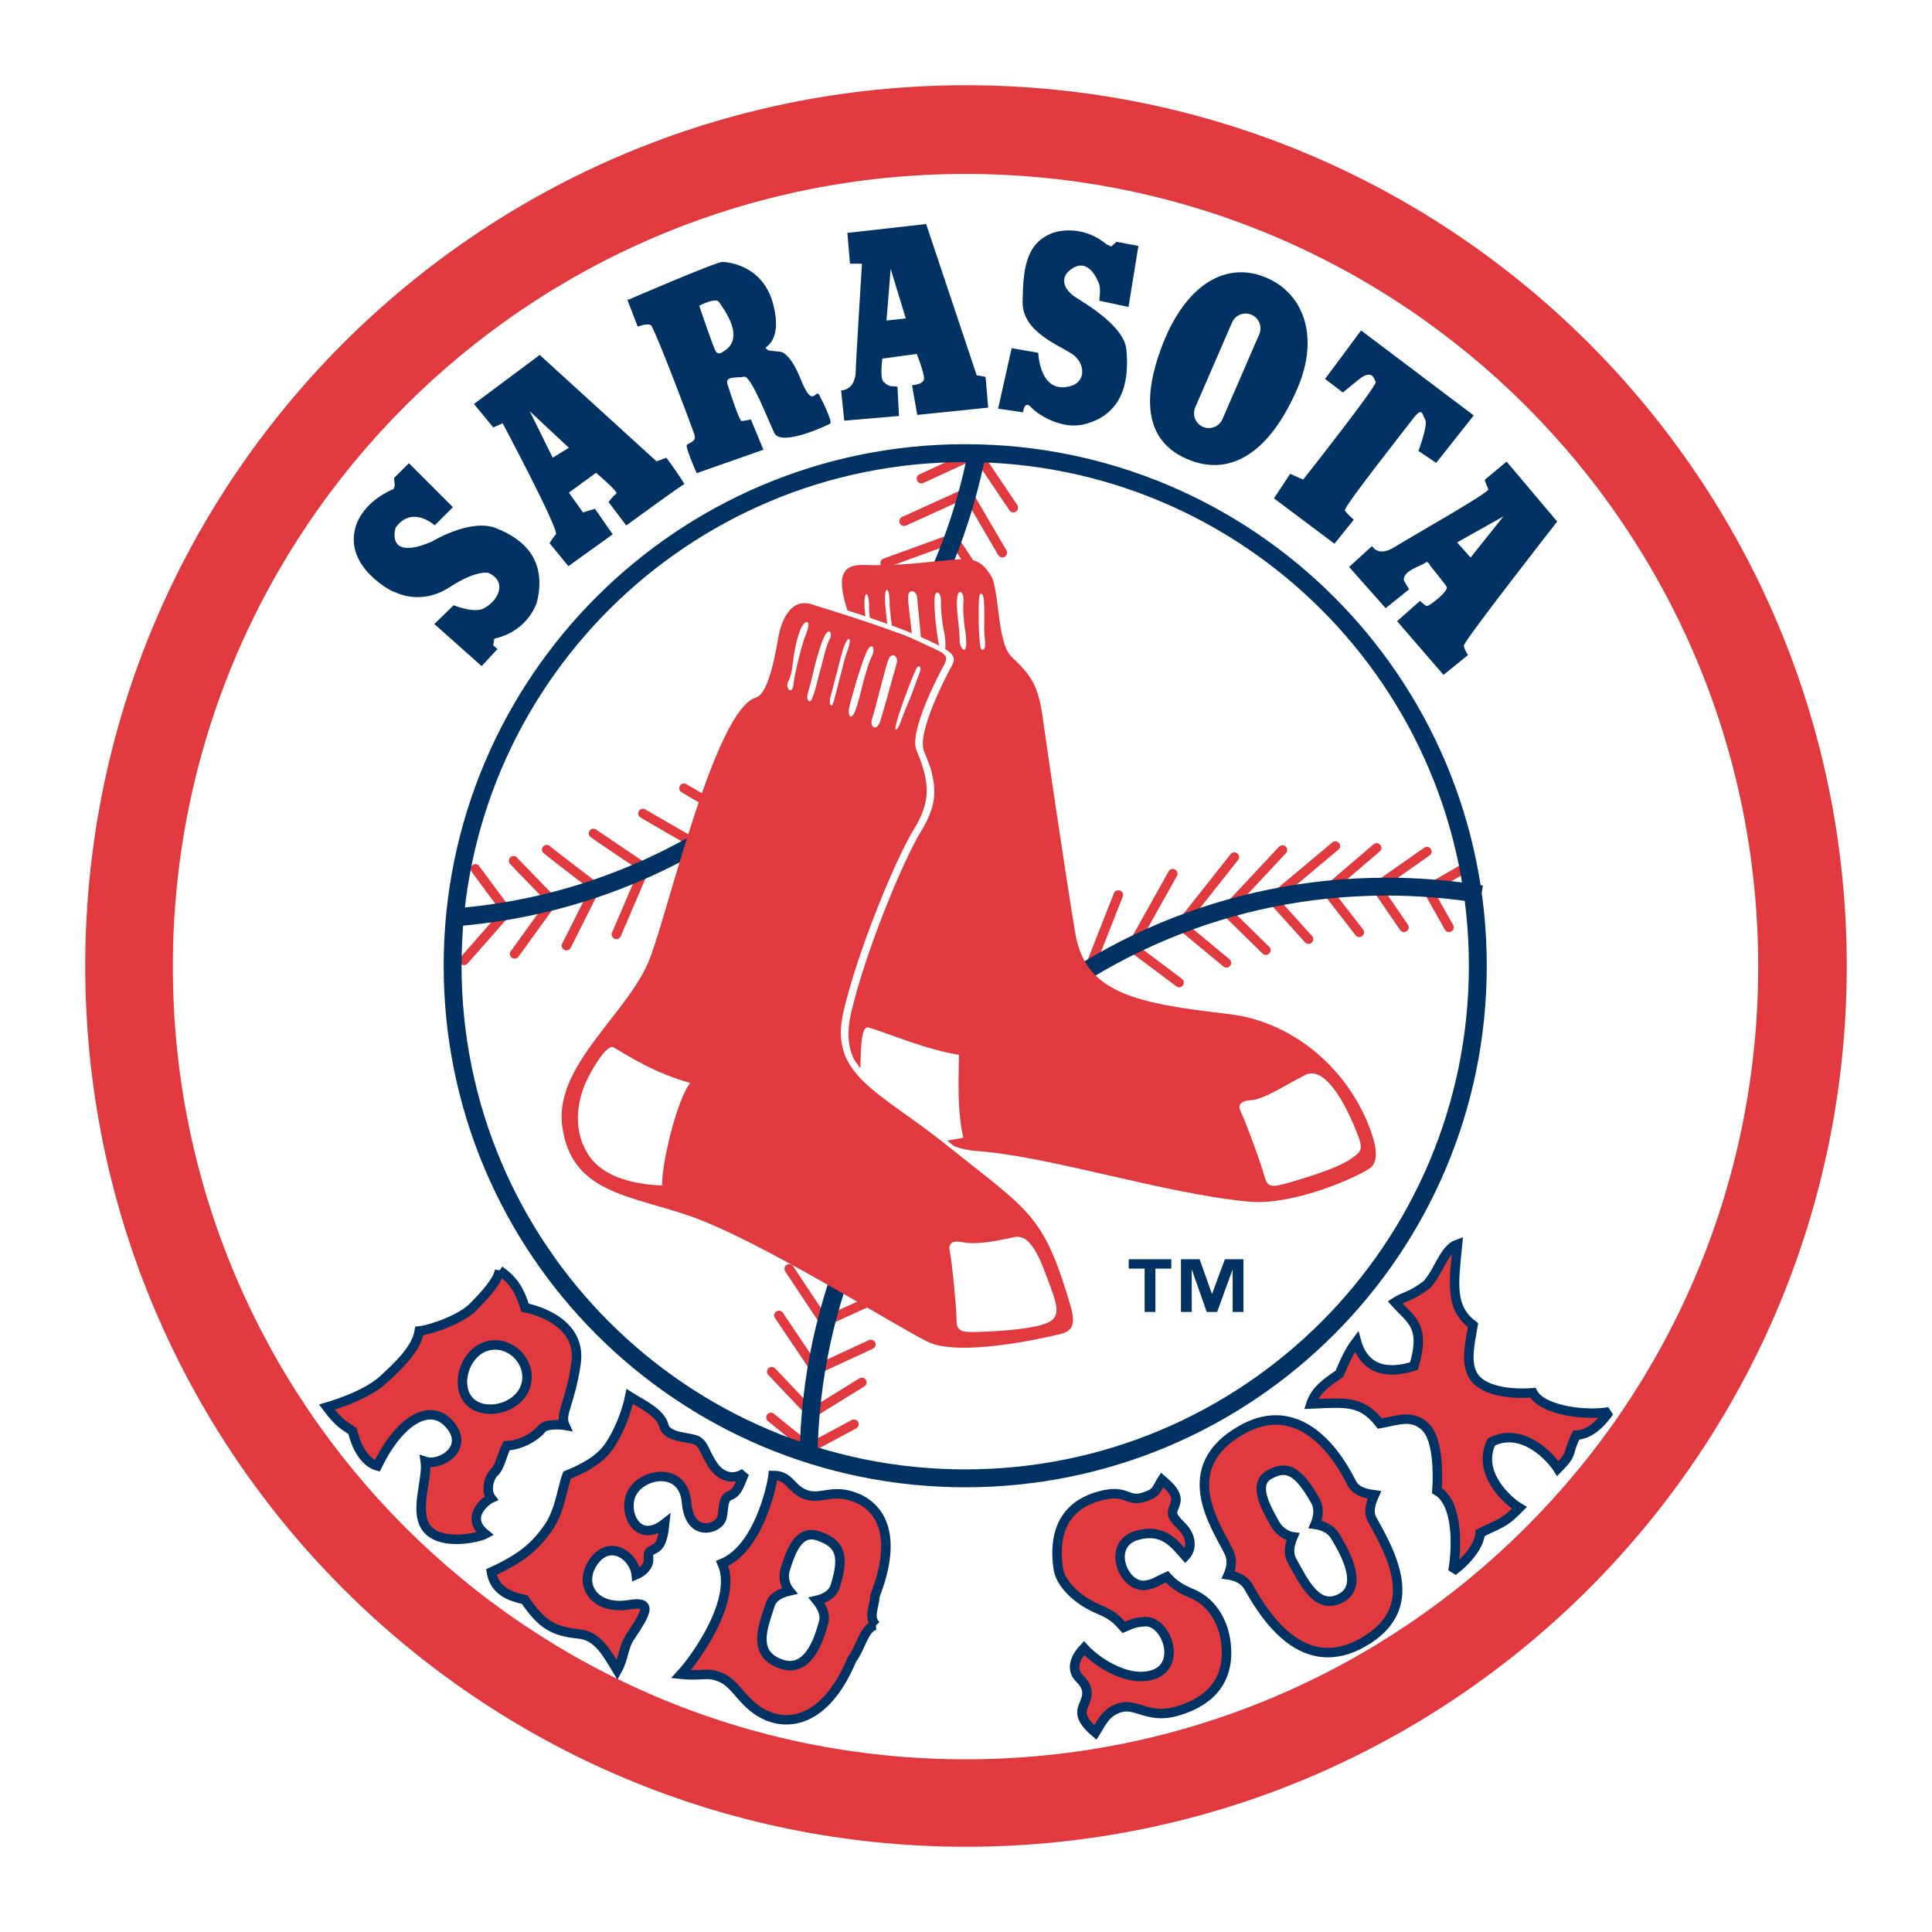 <?xml version="1.0" encoding="utf-8"?>
<!-- Generator: Adobe Illustrator 13.0.0, SVG Export Plug-In . SVG Version: 6.00 Build 14948)  -->
<!DOCTYPE svg PUBLIC "-//W3C//DTD SVG 1.0//EN" "http://www.w3.org/TR/2001/REC-SVG-20010904/DTD/svg10.dtd">
<svg version="1.0" id="Layer_1" xmlns="http://www.w3.org/2000/svg" xmlns:xlink="http://www.w3.org/1999/xlink" x="0px" y="0px"
	 width="192.756px" height="192.756px" viewBox="0 0 192.756 192.756" enable-background="new 0 0 192.756 192.756"
	 xml:space="preserve">
<g>
	<polygon fill-rule="evenodd" clip-rule="evenodd" fill="#FFFFFF" points="0,0 192.756,0 192.756,192.756 0,192.756 0,0 	"/>
	<path fill-rule="evenodd" clip-rule="evenodd" fill="#FFFFFF" d="M96.3,147.494c28.245,0,51.143-22.898,51.143-51.143
		S124.545,45.209,96.3,45.209c-28.244,0-51.143,22.897-51.143,51.142S68.056,147.494,96.3,147.494L96.3,147.494z"/>
	<path fill-rule="evenodd" clip-rule="evenodd" fill="#E13A3E" d="M96.378,184.252c48.531,0,87.874-39.344,87.874-87.875
		c0-48.53-39.343-87.873-87.874-87.873c-48.53,0-87.874,39.343-87.874,87.873C8.504,144.908,47.848,184.252,96.378,184.252
		L96.378,184.252z"/>
	<path fill-rule="evenodd" clip-rule="evenodd" fill="#FFFFFF" d="M96.331,175.525c43.677,0,79.086-35.408,79.086-79.085
		c0-43.677-35.409-79.086-79.086-79.086S17.245,52.763,17.245,96.44C17.245,140.117,52.653,175.525,96.331,175.525L96.331,175.525z"
		/>
	
		<path fill-rule="evenodd" clip-rule="evenodd" fill="#E13A3E" stroke="#003263" stroke-width="0.943" stroke-miterlimit="2.613" d="
		M63.475,157.105c-0.208-1.904-2.63-3.576-4.243-1.307c-1.612,2.27,0.031,4.9,3.58,4.299c2.415-0.41,1.583,0.93,0.082,3.18
		c-0.751,1.127-0.614,2.1-1.314,3.359c-1.03-1.707-1.917-3.43-3.864-3.623c-2.552-0.252-3.701-0.971-5.372-3.426
		c-2.239-0.42-3.091-1.416-3.316-2.746c3.176-1.451,4.448-2.691,5.646-4.377c1.197-1.688,1.422-4.062,1.899-5.285
		c1.386-0.576,3.131-1.385,4.144-2.812c1.013-1.426,1.803-3.498,2.113-5.033c1.212,0.764,3.064,1.59,3.4,2.902
		c0.336,1.312,2.782,1.098,3.397,1.535c0.648,0.461,0.631,1.033,1.411,2.27c0.78,1.238,2.001,1.715,3.238,0.936
		c-0.57,1.352-0.698,1.943-1.501,2.25c-0.803,0.309-0.494,1.795-0.844,2.426c-0.54,0.973-3.139,1.672-3.435-1.758
		c-0.295-3.43-3.992-3.031-5.282-1.215c-1.29,1.814,0.232,5.578,3.102,3.324c-0.091,0.814-0.216,2.09-0.924,2.467
		c-0.706,0.375-0.724,0.363-0.681,1.027C64.767,156.316,64.033,156.867,63.475,157.105L63.475,157.105z"/>
	<path fill-rule="evenodd" clip-rule="evenodd" fill="#E13A3E" d="M124.569,158.344c-0.514-0.916-1.549-1.152-2.021-1.217
		c0.192-0.436,0.531-1.441,0.018-2.357c-1.261-2.576-5.382-8.359,1.348-12.131s10.562,4.635,10.988,5.398
		c0.514,0.916,1.758,1.035,2.23,1.1c-0.192,0.436-0.739,1.559-0.227,2.475c2.178,3.885,4.841,9.02-0.986,12.287
		C130.092,167.164,126.357,161.535,124.569,158.344L124.569,158.344L124.569,158.344z M133.232,153.305
		c-0.513-0.916-1.549-1.152-2.021-1.215c0.193-0.438,0.531-1.443,0.019-2.359c-1.789-3.189-2.946-3.523-4.611-2.592
		c-1.665,0.934-0.289,3.332,0.566,4.859c0.513,0.916,1.341,1.27,1.813,1.332c-0.192,0.438-0.601,1.482-0.087,2.398
		c1.204,2.15,2.517,5.035,4.944,3.674S133.661,154.068,133.232,153.305L133.232,153.305z"/>
	<path fill="none" stroke="#003263" stroke-width="0.943" stroke-miterlimit="2.613" d="M124.569,158.344
		c-0.514-0.916-1.549-1.152-2.021-1.217c0.192-0.436,0.531-1.441,0.018-2.357c-1.261-2.576-5.382-8.359,1.348-12.131
		s10.562,4.635,10.988,5.398c0.514,0.916,1.758,1.035,2.23,1.1c-0.192,0.436-0.739,1.559-0.227,2.475
		c2.178,3.885,4.841,9.02-0.986,12.287C130.092,167.164,126.357,161.535,124.569,158.344 M133.232,153.305
		c-0.513-0.916-1.549-1.152-2.021-1.215c0.193-0.438,0.531-1.443,0.019-2.359c-1.789-3.189-2.946-3.523-4.611-2.592
		c-1.665,0.934-0.289,3.332,0.566,4.859c0.513,0.916,1.341,1.27,1.813,1.332c-0.192,0.438-0.601,1.482-0.087,2.398
		c1.204,2.15,2.517,5.035,4.944,3.674S133.661,154.068,133.232,153.305L133.232,153.305z"/>
	
		<path fill-rule="evenodd" clip-rule="evenodd" fill="#E13A3E" stroke="#003263" stroke-width="0.943" stroke-miterlimit="2.613" d="
		M148.795,143.865c3.077-1.549,5.891,1.486,6.634,2.66c1.614-1.646,0.831-1.301,1.822-3.336c1.067-0.066,2.131-0.695,3.295-2.338
		c-2.077,0.414-6.637-0.047-7.611-1.893c-1.46,0.127-4.273,0.041-5.58-1.238c-1.306-1.279-0.71-3.592-0.392-5.508
		c-2.38-1.775-1.899-4.311-1.543-8.082c-1.345,0.463-1.829,2.662-3.054,4.023c-1.73,1.311-2.237,1.146-3.188,1.775
		c1.593,1.783,3.089,2.303,1.892,6.363c-4.036,1.277-5.324-0.932-5.732-2.445c-0.722,0.963-1.106,1.811-1.711,3.223
		c-1.341,0.914-2.402,1.656-2.838,3.01c3.484-0.148,5.057-0.389,6.88,1.955c1.909-0.355,3.252-0.932,4.559,0.348
		c1.307,1.281,1.23,4.881,1.132,6.344c2.207,1.271,1.972,5.941,1.599,8.025c1.619-1.197,2.672-2.725,2.718-3.795
		c2.014-1.031,2.297-0.865,3.911-2.514C150.399,149.725,147.307,146.973,148.795,143.865L148.795,143.865z"/>
	
		<path fill-rule="evenodd" clip-rule="evenodd" fill="#E13A3E" stroke="#003263" stroke-width="0.943" stroke-miterlimit="2.613" d="
		M116.43,157.314c-1.032,0.445-1.396,0.787-2.238,0.857c-2.177,0.18-3.85-4.145-0.703-5.002c2.609-0.711,3.703,0.887,4.771,2.08
		c0.642-0.67,0.712-1.924-0.411-3.021c-1.122-1.094-0.934-1.311-0.641-2.049c0.293-0.74,0.126-1.354-1.269-2.541
		c-0.579,0.9-0.454,1.361-1.988,1.777c-1.534,0.418-1.562-0.893-4.248-0.16c-2.686,0.73-4.795,2.738-4.111,7.301
		c0.201,1.346,1.743,3.07,4.155,4.061c1.369,0.562,1.896,1.215,2.371,1.744c1.032-0.445,1.229-0.494,2.072-0.564
		c2.176-0.18,3.855,4.473,0.71,5.33c-2.61,0.711-5.685-1.502-6.752-2.695c-0.642,0.67-1.521,1.98-0.398,3.076
		c1.122,1.096,0.619,1.975,0.327,2.713c-0.294,0.74-0.183,1.451,1.213,2.637c0.579-0.898,0.997-2.084,2.532-2.502
		s2.782,1.139,5.469,0.406c2.686-0.73,5.667-2.564,4.982-7.125c-0.201-1.348-1.003-3.684-3.416-4.676
		C117.489,158.398,116.903,157.844,116.43,157.314L116.43,157.314z"/>
	<path fill-rule="evenodd" clip-rule="evenodd" fill="#E13A3E" d="M87.396,162.16c-1.137,0.057-1.533,2.32-2.378,3.352
		c-2.479,5.945-5.951,6.691-8.385,5.711c-2.435-0.979-3.117-3.225-4.739-3.879c-1.419-0.57-1.684-0.076-3.95-0.303
		c1.524-1.658,5.68-7.508,4.106-11.057c3.591-1.469,4.942-7.592,5.078-8.779c1.675-0.012,1.729,1.295,3.148,1.867
		c1.623,0.654,2.696-0.629,5.131,0.352c2.434,0.979,4.23,3.76,1.899,9.766C87.199,160.518,86.615,161.332,87.396,162.16
		L87.396,162.16L87.396,162.16z M82.156,161.926c0.298-0.934-0.344-1.859-0.672-2.256c0.491-0.113,1.537-0.457,1.834-1.391
		c1.038-3.254,0.373-4.33-1.673-5.037c-2.046-0.707-2.801,1.764-3.297,3.32c-0.298,0.934,0.088,1.771,0.417,2.168
		c-0.491,0.113-1.622,0.426-1.919,1.359c-0.7,2.193-1.881,4.904,1.103,5.936C80.932,167.057,81.908,162.703,82.156,161.926
		L82.156,161.926z"/>
	<path fill="none" stroke="#003263" stroke-width="0.943" stroke-miterlimit="2.613" d="M87.396,162.16
		c-1.137,0.057-1.533,2.32-2.378,3.352c-2.479,5.945-5.951,6.691-8.385,5.711c-2.435-0.979-3.117-3.225-4.739-3.879
		c-1.419-0.57-1.684-0.076-3.95-0.303c1.524-1.658,5.68-7.508,4.106-11.057c3.591-1.469,4.942-7.592,5.078-8.779
		c1.675-0.012,1.729,1.295,3.148,1.867c1.623,0.654,2.696-0.629,5.131,0.352c2.434,0.979,4.23,3.76,1.899,9.766
		C87.199,160.518,86.615,161.332,87.396,162.16 M82.156,161.926c0.298-0.934-0.344-1.859-0.672-2.256
		c0.491-0.113,1.537-0.457,1.834-1.391c1.038-3.254,0.373-4.33-1.673-5.037c-2.046-0.707-2.801,1.764-3.297,3.32
		c-0.298,0.934,0.088,1.771,0.417,2.168c-0.491,0.113-1.622,0.426-1.919,1.359c-0.7,2.193-1.881,4.904,1.103,5.936
		C80.932,167.057,81.908,162.703,82.156,161.926L82.156,161.926z"/>
	<path fill-rule="evenodd" clip-rule="evenodd" fill="#E13A3E" d="M49.844,126.744c1.426,1.035,1.984,1.957,2.539,3.721
		c1.341,0.273,5.685,1.555,5.089,5.586c-0.595,4.029-1.643,5.004-1.121,6.148c-0.392-0.07-1.892-0.154-2.292,0.34
		c-0.707,0.875-2.198,1.666-3.522,1.703c-0.424,0.828-0.639,2.115-1.221,2.656c-0.581,0.541-0.855,1.883-0.317,2.578
		c-0.457,0.207-2.712,1.871-0.579,3.578c-0.574,0.318-4.207,1.201-5.724-0.43c-1.517-1.631,0.011-5.008-0.261-6.818
		c1.557,0.506,4.552-1.41,2.331-3.799c-1.896-2.037-4.883-0.344-7.13,4.246c-0.89-0.258-1.924-1.252-2.463-3.465
		c-0.712-0.531-1.27-0.664-2.559-2.4c1.365-0.4,4.157-1.369,5.671-2.777c1.514-1.41,3.26-3.033,3.549-4.824
		c1.186-0.127,4.148-1.146,5.375-2.396C48.436,129.141,49.665,127.807,49.844,126.744L49.844,126.744L49.844,126.744z
		 M46.814,139.775c1.143,1.229,3.483,1.016,4.801-0.213c1.319-1.227,1.233-3.111,0.09-4.34c-1.142-1.227-3.017-1.449-4.335-0.221
		C46.052,136.229,45.671,138.549,46.814,139.775L46.814,139.775z"/>
	<path fill="none" stroke="#003263" stroke-width="0.943" stroke-miterlimit="2.613" d="M49.844,126.744
		c1.426,1.035,1.984,1.957,2.539,3.721c1.341,0.273,5.685,1.555,5.089,5.586c-0.595,4.029-1.643,5.004-1.121,6.148
		c-0.392-0.07-1.892-0.154-2.292,0.34c-0.707,0.875-2.198,1.666-3.522,1.703c-0.424,0.828-0.639,2.115-1.221,2.656
		c-0.581,0.541-0.855,1.883-0.317,2.578c-0.457,0.207-2.712,1.871-0.579,3.578c-0.574,0.318-4.207,1.201-5.724-0.43
		c-1.517-1.631,0.011-5.008-0.261-6.818c1.557,0.506,4.552-1.41,2.331-3.799c-1.896-2.037-4.883-0.344-7.13,4.246
		c-0.89-0.258-1.924-1.252-2.463-3.465c-0.712-0.531-1.27-0.664-2.559-2.4c1.365-0.4,4.157-1.369,5.671-2.777
		c1.514-1.41,3.26-3.033,3.549-4.824c1.186-0.127,4.148-1.146,5.375-2.396C48.436,129.141,49.665,127.807,49.844,126.744
		 M46.814,139.775c1.143,1.229,3.483,1.016,4.801-0.213c1.319-1.227,1.233-3.111,0.09-4.34c-1.142-1.227-3.017-1.449-4.335-0.221
		C46.052,136.229,45.671,138.549,46.814,139.775L46.814,139.775z"/>
	<path fill-rule="evenodd" clip-rule="evenodd" fill="#FFFFFF" d="M89.525,70.241c0.269-0.672,0.804-2.498,1.185-3.048
		c0.381-0.55,0.085-1.27-0.465-0.339c-0.55,0.932-1.228,2.963-1.481,3.81c-0.255,0.847-0.508,1.312-0.593,1.693
		c-0.084,0.381,0.141,0.905,0.466,0.254C89.059,71.765,89.355,70.664,89.525,70.241L89.525,70.241z"/>
	<path fill-rule="evenodd" clip-rule="evenodd" fill="#FFFFFF" d="M91.938,68.209c-0.188,0.444-1.336,3.816-1.566,4.445
		c-0.234,0.635-0.043,1.291,0.296,0.402c0.351-0.923,1.301-3.9,1.608-4.529C92.972,67.101,92.572,66.706,91.938,68.209
		L91.938,68.209z"/>
	<path fill-rule="evenodd" clip-rule="evenodd" fill="#FFFFFF" d="M93.694,71.257c0.358-0.96,0.618-1.63,0.91-2.117
		c0.508-0.847,0.106-1.524-0.486-0.423c-0.593,1.1-1.778,4.211-2.032,5.058c-0.254,0.847,0.084,1.418,0.593,0.275
		C93.187,72.908,93.416,72.002,93.694,71.257L93.694,71.257z"/>
	<path fill-rule="evenodd" clip-rule="evenodd" fill="#FFFFFF" d="M96.933,69.987c0.269-0.688-0.381-1.228-0.762-0.423
		c-0.381,0.805-1.667,4.745-1.99,5.46c-0.366,0.814,0.318,1.376,0.762,0.296C95.434,74.128,96.552,70.96,96.933,69.987
		L96.933,69.987z"/>
	<path fill-rule="evenodd" clip-rule="evenodd" fill="#FFFFFF" d="M98.731,70.685c-0.277,0.452-2.095,4.127-2.392,5.355
		c-0.021,0.223,0.107,0.435,0.466-0.508c0.488-1.282,0.435-1.424,1.059-2.392c0.613-0.953,1.101-1.82,1.228-2.202
		C99.219,70.559,99.069,70.135,98.731,70.685L98.731,70.685z"/>
	
		<path fill="none" stroke="#E13A3E" stroke-width="0.945" stroke-linecap="round" stroke-linejoin="round" stroke-miterlimit="2.613" d="
		M117.008,87.165l-4.094,7.323c0,0,4.645,3.465,4.724,3.543 M123.15,85.512l-5.354,6.771l4.566,3.78 M127.953,84.803l-5.669,6.062
		l4.016,3.937 M133.228,84.41l-6.298,5.275l3.621,4.015 M142.362,84.961l-5.039,3.542l2.755,4.016 M108.661,96.692l2.914-7.401
		 M145.984,86.692l-3.543,2.047l2.126,3.78 M135.62,93.02l-3.243-4.175l4.972-4.253 M85.198,142.094l-4.476,2.4l-3.807-3.076
		 M85.986,137.922l-5.028,3.107l-3.963-4.178 M86.888,134.135l-5.509,2.545l-3.664-5.443 M88.699,128.939l-6.455,2.938l-3.506-5.285
		 M61.497,93.228l2.833-6.614c0,0-5.04-3.386-5.118-3.464 M88.309,56.179l6.77-2.466L98.585,59 M90.198,52.006l6.297-2.859
		l3.506,5.994 M91.931,47.754l5.51-2.544l3.665,5.443 M67.142,91.051l2.357-6.799c0,0-5.267-3.02-5.351-3.092 M71.236,88.531
		l2.357-6.798c0,0-5.267-3.02-5.351-3.093 M56.517,94.348l2.918-5.8c0,0-4.817-3.695-4.891-3.779 M51.345,95.173l3.804-5.261
		c0,0-3.853-3.943-3.912-4.037 M46.3,95.821l4.284-4.878c0,0-3.102-4.16-3.152-4.259"/>
	<path fill="none" stroke="#003263" stroke-width="1.785" stroke-miterlimit="2.613" d="M97.483,45.107
		C92.587,70.243,71.369,89.544,45.31,91.529 M80.668,145.512c0.337-31.566,26.033-57.052,57.679-57.052
		c3.221,0,6.381,0.264,9.459,0.771 M96.3,147.494c28.245,0,51.143-22.898,51.143-51.143S124.545,45.209,96.3,45.209
		c-28.244,0-51.143,22.897-51.143,51.142S68.056,147.494,96.3,147.494L96.3,147.494z"/>
	<path fill-rule="evenodd" clip-rule="evenodd" fill="#E13A3E" d="M84.3,60.062c-0.626-2.399-0.424-3.787,1.966-3.693
		c3.117,0.123,5.695-0.241,8.66-0.515c2.445-0.227,3.02,0.159,3.952,1.601c0.82,1.269,0.595,6.697,2.028,8.054
		c1.946,1.841,2.67,2.832,3.118,6.032c0.455,3.254,2.224,15.348,3.258,21.569c1,6.023,6.118,6.992,15.309,8.062
		c6.59,0.768,12.057,5.674,14.195,11.721c0.65,1.84,0.703,3.178-0.223,3.742c-1.964,1.205-7.859,3.639-11.964,3.254
		c-8.535-0.799-19.792-4.527-27.207-5.057c-6.061-0.434-11.575-8.191-12.543-9.637c-1.365-2.039,1.049-8.44,3.376-14.659
		c0.743-1.987,1.592-3.797,2.733-6.133c0.38-0.779,1.223-1.96,1.488-2.749c0.697-2.066,0.86-4.565,0.107-5.599
		c-2.149-2.951,2.904-9.603,2.493-10.589c-0.772-1.333-9.944-4.394-10.486-4.527C84.424,60.486,84.3,60.062,84.3,60.062L84.3,60.062
		z"/>
	<path fill-rule="evenodd" clip-rule="evenodd" fill="#FFFFFF" d="M86.681,102.521c1.949,0.578,5.65,2.184,8.997,2.723
		c-0.039,2.539-0.19,5.504,0.432,8.262c-2.428,0.496-5.78,1.076-7.986-1.088c-2.255-2.213-2.301-4.918-2.268-6.42
		C85.896,104.266,85.952,102.305,86.681,102.521L86.681,102.521z"/>
	<path fill-rule="evenodd" clip-rule="evenodd" fill="#FFFFFF" d="M123.773,110.871c0.522,1.064,2.045,5.229,2.363,6.426
		c0.297,1.111,0.611,1.234,2.395,0.717c2.57-0.744,5.136-1.594,6.291-2.424c1.081-0.777,1.261-0.879,0.406-2.961
		c-1.414-3.449-3.316-6.229-4.975-5.391c-2.073,1.047-4.174,2.465-5.457,2.533C123.513,109.838,123.575,110.465,123.773,110.871
		L123.773,110.871z"/>
	<path fill-rule="evenodd" clip-rule="evenodd" fill="#FFFFFF" d="M88.298,60.034c0.022,0.502,0.288,2.7,0.353,3.396
		c0.066,0.703,0.539,1.235,0.46,0.245c-0.083-1.026-0.358-2.763-0.352-3.494C88.775,58.526,88.222,58.333,88.298,60.034
		L88.298,60.034z"/>
	<path fill-rule="evenodd" clip-rule="evenodd" fill="#FFFFFF" d="M96.197,62.167c-0.093-1.065-0.128-1.548-0.071-2.138
		c0.098-1.025-0.584-1.482-0.648-0.18c-0.066,1.302,0.274,2.766,0.26,3.955c-0.011,0.922,0.697,1.609,0.663,0.306
		C96.366,62.805,96.269,62.994,96.197,62.167L96.197,62.167z"/>
	<path fill-rule="evenodd" clip-rule="evenodd" fill="#FFFFFF" d="M91.512,59.652c-0.056-0.77-0.911-0.985-0.909-0.057
		c0.002,0.928,0.444,3.809,0.462,4.627c0.02,0.931,0.916,1.153,0.851-0.062C91.843,62.816,91.589,60.74,91.512,59.652L91.512,59.652
		z"/>
	<path fill-rule="evenodd" clip-rule="evenodd" fill="#FFFFFF" d="M97.692,59.611c-0.06,0.55-0.121,3.763,0.15,5.052
		c0.079,0.219,0.521,0.388,0.435-0.661c-0.059-0.722-0.093-0.938-0.078-1.664c0.021-1.182-0.004-2.234-0.055-2.649
		C98.093,59.272,97.764,58.94,97.692,59.611L97.692,59.611z"/>
	<path fill-rule="evenodd" clip-rule="evenodd" fill="#FFFFFF" d="M94.043,62.207c-0.137-1.061-0.191-1.541-0.159-2.133
		c0.056-1.028-0.645-1.458-0.655-0.153s0.238,3.349,0.416,4.253c0.179,0.905,0.769,1.267,0.681-0.035S94.148,63.029,94.043,62.207
		L94.043,62.207z"/>
	<path fill-rule="evenodd" clip-rule="evenodd" fill="#FFFFFF" d="M86.25,60.464c0.022,0.503,0.125,1.208,0.189,1.902
		c0.065,0.703,0.539,1.235,0.459,0.247c-0.083-1.027-0.195-1.271-0.188-2.001C86.728,58.957,86.175,58.764,86.25,60.464
		L86.25,60.464z"/>
	<path fill-rule="evenodd" clip-rule="evenodd" fill="#FFFFFF" d="M84.548,60.902c2.957,0.943,6.29,2.133,7.953,2.932
		c2.212,1.062,3.087,1.479,2.467,2.593c-0.619,1.113-3.54,6.734-2.767,8.551c1.42,3.341,1.393,5.204-0.331,8
		s-5.54,11.959-6.961,18.104c-1.473,6.367,3.554,7.859,10.377,13.34l-0.763-0.115c-6.823-5.48-11.85-6.973-10.377-13.342
		c1.422-6.144,5.237-15.306,6.961-18.103c1.724-2.797,1.751-4.66,0.331-8c-0.773-1.818,2.147-7.438,2.767-8.551
		c0.62-1.113-0.274-1.218-2.487-2.281c-1.456-0.699-4.281-1.673-6.947-2.538L84.548,60.902L84.548,60.902z"/>
	<path fill-rule="evenodd" clip-rule="evenodd" fill="#FFFFFF" d="M61.218,104.494c1.744,1.045,4.195,2.586,7.64,3.549
		c-1.363,1.793-2.817,7.936-2.809,10.238c-2.046-0.102-5.8-0.508-7.436-3.211c-1.635-2.705-0.806-5.607-0.207-6.984
		C59.004,106.709,60.566,104.104,61.218,104.494L61.218,104.494z"/>
	<path fill-rule="evenodd" clip-rule="evenodd" fill="#FFFFFF" d="M94.744,124.744c0.242,1.162,0.673,5.617,0.685,6.855
		c0.01,1.152,0.286,1.346,2.142,1.289c2.674-0.082,5.472-0.338,6.797-0.855c1.241-0.484,1.313-1.303,0.523-3.41
		c-0.941-2.51-1.883-5.594-3.695-5.195c-2.271,0.5-3.927,0.76-5.188,0.506C94.747,123.682,94.652,124.303,94.744,124.744
		L94.744,124.744z"/>
	<path fill-rule="evenodd" clip-rule="evenodd" fill="#E13A3E" d="M77.676,63.476c0.2-1.099,1.015-3.892,3.288-3.188
		c3.169,0.981,8.544,2.68,10.756,3.742c2.212,1.063,3.106,1.168,2.487,2.281c-0.619,1.113-3.54,6.733-2.767,8.551
		c1.42,3.341,1.393,5.204-0.331,8c-1.725,2.797-5.54,11.959-6.961,18.103c-1.473,6.369,3.554,7.861,10.377,13.342
		c8.15,6.549,9.581,6.76,12.269,15.936c0.549,1.873,0.2,2.498-0.837,2.814c-2.084,0.521-10.267,2.332-13.402,0.812
		s-16.671-10.088-23.691-12.535c-6.045-2.109-11.883-2.285-12.772-8.984c-0.814-6.131,6.663-11.271,8.753-16.742
		c1.888-4.944,6.538-24.833,10.577-26.014C76.75,69.206,77.43,64.825,77.676,63.476L77.676,63.476z"/>
	<path fill-rule="evenodd" clip-rule="evenodd" fill="#FFFFFF" d="M61.218,104.494c1.744,1.045,4.195,2.586,7.64,3.549
		c-1.363,1.793-2.817,7.936-2.809,10.238c-2.046-0.102-5.8-0.508-7.436-3.211c-1.635-2.705-0.806-5.607-0.207-6.984
		C59.004,106.709,60.566,104.104,61.218,104.494L61.218,104.494z"/>
	<path fill-rule="evenodd" clip-rule="evenodd" fill="#FFFFFF" d="M94.744,124.744c0.242,1.162,0.673,5.617,0.685,6.855
		c0.01,1.152,0.286,1.346,2.142,1.289c2.674-0.082,5.472-0.338,6.797-0.855c1.241-0.484,1.313-1.303,0.523-3.41
		c-0.941-2.51-1.883-5.594-3.695-5.195c-2.271,0.5-3.927,0.76-5.188,0.506C94.747,123.682,94.652,124.303,94.744,124.744
		L94.744,124.744z"/>
	<path fill-rule="evenodd" clip-rule="evenodd" fill="#FFFFFF" d="M91.387,66.78c-0.25,0.494-1.833,4.468-2.039,5.769
		c-0.091,0.24,0.126,0.572,0.529-0.574c0.41-1.163,0.527-1.311,0.958-2.403c0.435-1.099,0.79-2.168,0.946-2.557
		C91.967,66.557,91.693,66.18,91.387,66.78L91.387,66.78z"/>
	<path fill-rule="evenodd" clip-rule="evenodd" fill="#FFFFFF" d="M84.115,64.774c-0.158,0.479-1.069,4.081-1.256,4.753
		c-0.189,0.679,0.063,1.346,0.341,0.393c0.288-0.989,1.027-4.164,1.294-4.844C85.099,63.536,84.65,63.159,84.115,64.774
		L84.115,64.774z"/>
	<path fill-rule="evenodd" clip-rule="evenodd" fill="#FFFFFF" d="M79.169,68.273c0.143-1.292,0.894-4.131,1.129-4.698
		c0.852-2.062-0.05-1.724-0.42-0.808c-0.37,0.915-0.629,2.088-0.757,3.25c-0.128,1.162-0.295,1.629-0.502,2.034
		C78.313,68.652,79.042,69.436,79.169,68.273L79.169,68.273z"/>
	<path fill-rule="evenodd" clip-rule="evenodd" fill="#FFFFFF" d="M81.777,67.089c0.223-0.721,0.627-2.664,0.977-3.268
		c0.351-0.604-0.018-1.328-0.512-0.313c-0.495,1.015-1.029,3.184-1.223,4.085c-0.193,0.902-0.418,1.407-0.474,1.81
		c-0.057,0.403,0.221,0.93,0.505,0.225C81.42,68.712,81.636,67.543,81.777,67.089L81.777,67.089z"/>
	<path fill-rule="evenodd" clip-rule="evenodd" fill="#FFFFFF" d="M86.197,67.796c0.292-1.028,0.506-1.746,0.769-2.277
		c0.458-0.923-0.017-1.594-0.542-0.399c-0.524,1.194-1.496,4.528-1.689,5.43c-0.194,0.902,0.206,1.468,0.639,0.237
		C85.807,69.556,85.97,68.594,86.197,67.796L86.197,67.796z"/>
	<path fill-rule="evenodd" clip-rule="evenodd" fill="#FFFFFF" d="M89.458,66.205c0.223-0.738-0.498-1.245-0.828-0.376
		c-0.329,0.868-1.337,5.074-1.612,5.844c-0.313,0.877,0.446,1.404,0.817,0.245C88.246,70.636,89.144,67.25,89.458,66.205
		L89.458,66.205z"/>
	<path fill-rule="evenodd" clip-rule="evenodd" fill="#003263" d="M39.392,48.59l-0.078-0.897l1.483-1.483l4.39,4.39l-1.814,1.814
		c0,0-2.263-2.068-3.902,0.234c0,0-1.08,3.382,3.603,1.392c0,0,3.867-2.356,6.401-1.353c2.758,1.093,5.099,3.122,4.109,7.336
		c0,0-0.78,2.914-4.266,3.694l-0.104,0.676l0.416,0.364l-1.574,1.704l-4.722-4.202l1.925-1.873c0,0,2.029,0.833,3.018,0.312
		c1.343-0.706,2.445-2.601,0.468-3.538c0,0-1.159-0.346-3.851,1.404c-3.122,2.029-5.671,0.364-5.62,0.468
		c0.053,0.104-4.995-2.393-3.798-6.452c0,0,0.52-2.394,3.798-3.798l0.104-0.312L39.392,48.59L39.392,48.59z"/>
	<path fill-rule="evenodd" clip-rule="evenodd" fill="#003263" d="M58.163,51.126l1.196-0.364l1.77,2.55l-4.423,3.174l-1.873-2.29
		c0,0,0.26-0.468,0.625-0.885S50.15,42.229,50.15,42.229l-0.937,0.416l-1.925-2.341l6.557-4.891L65.5,46.027l0.988-0.364
		c0,0,1.926,2.653,1.77,2.653c-0.156,0-5.776,4.11-5.776,4.11l-1.769-2.341c0,0,0.521-0.676,0.78-0.833
		c0.26-0.156-2.029-2.081-2.029-2.081l-2.706,1.978L58.163,51.126L58.163,51.126L58.163,51.126z M55.145,45.663l1.613-0.989
		l-3.903-3.643L55.145,45.663L55.145,45.663z"/>
	<path fill-rule="evenodd" clip-rule="evenodd" fill="#003263" d="M62.742,29.881c0,0,8.689-3.747,9.313-3.747
		c0.625,0,4.111,0.364,5.1,4.267c0.987,3.902-1.093,4.214-0.729,4.371c0.365,0.157-0.364,0.157,1.3,0.312
		c0,0,0.989-0.208,2.186,2.81c1.197,3.018,1.457,0.833,1.821,1.509s1.353,2.706,1.092,2.862c-0.26,0.156-4.89,2.342-5.567,0.937
		c-0.677-1.405-2.342-5.775-3.019-5.619c-0.676,0.156-1.925-0.104-1.665,0.728c0.26,0.833,1.197,3.695,1.405,3.695
		s0.937-0.156,0.937-0.156l1.249,3.018l-6.66,2.341c0,0-1.145-2.601-0.989-2.81c0.157-0.208,0.989-0.312,0.781-0.988
		s-4.007-10.771-4.371-10.979c-0.364-0.208-1.301,0.156-1.301,0.156l-1.041-2.706H62.742L62.742,29.881z M71.431,35.084
		c0.26,0.364,0.624,0.052,0.624,0.052c2.55-1.353,0-4.475-0.312-4.995c-0.312-0.521-1.977,0.364-1.977,0.364
		S71.17,34.719,71.431,35.084L71.431,35.084z"/>
	<path fill-rule="evenodd" clip-rule="evenodd" fill="#003263" d="M88.862,26.828l1.509,4.943l-1.925,0.208L88.862,26.828
		L88.862,26.828L88.862,26.828z M84.803,26.307H86c0,0-0.624,9.938-0.624,10.771c0,0.832-0.416,1.353-0.416,1.353
		c-0.417,0.52-1.042,0.52-1.042,0.52l0.313,3.018l5.463-0.468l-0.156-2.914c0,0-0.26-0.052-0.521-0.052
		c-0.26,0-0.52-0.104-0.884-0.468s-0.104-2.29-0.104-2.29l3.434-0.468c0,0,0.728,1.821,0.728,2.446c0,0.624-1.197,0.676-1.197,0.676
		l0.521,2.965l7.076-0.728l-0.261-3.07l-0.885-0.156L92.4,22.353l-7.857,0.884L84.803,26.307L84.803,26.307z"/>
	<path fill-rule="evenodd" clip-rule="evenodd" fill="#003263" d="M110.871,24.59l0.521-0.468l2.185,0.416l-0.988,6.088
		l-2.914-0.625c0,0,0.156-1.145,0-1.613c-0.156-0.468-0.988-2.498-2.497-1.717c-1.51,0.78-1.196,2.133,0.104,2.966
		s4.891,2.966,5.099,5.255s0.144,6.351-4.214,7.44c-2.29,0.573-4.698-1.027-5.256-1.665c-0.729-0.833-0.832,0.469-0.832,0.469
		l-2.497-0.365l1.352-6.036l2.654,0.468c0,0,0.104,3.538,2.497,3.434s2.289-2.341,0.938-3.278c-1.354-0.937-5.048-2.237-4.996-5.255
		c0.053-3.018,0.208-5.827,3.019-6.868c0,0,2.706-1.041,5.359,1.145L110.871,24.59L110.871,24.59z"/>
	<path fill-rule="evenodd" clip-rule="evenodd" fill="#003263" d="M118.884,45.975c-5.152-1.878-4.627-6.863-3.069-11.135
		c2.322-6.373,6.333-8.674,10.146-7.285c4.01,1.461,5.775,5.88,3.486,11.187C126.694,45.123,122.893,47.436,118.884,45.975
		L118.884,45.975L118.884,45.975z M120.018,42.588c0.75,0.325,1.62-0.019,1.946-0.769l3.673-8.468c0.324-0.75-0.02-1.621-0.77-1.946
		l0,0c-0.749-0.325-1.62,0.02-1.945,0.768l-3.672,8.468C118.925,41.392,119.269,42.263,120.018,42.588L120.018,42.588
		L120.018,42.588z"/>
	<path fill-rule="evenodd" clip-rule="evenodd" fill="#003263" d="M132.204,37.806l3.591-4.838l11.238,8.481l-3.746,4.735
		l-1.77-1.197c0,0,0.989-2.602,0.677-3.122c-0.312-0.521-0.261-1.353-1.249-0.052c-0.989,1.301-6.92,8.793-6.764,9.105
		c0.156,0.312,0.885,0.937,0.885,0.937l-1.926,2.393l-6.036-4.526l1.613-2.446l1.302,0.572c0,0,7.389-9.366,7.231-9.729
		c-0.156-0.364-0.364-1.405-1.873-0.104l-1.404,1.145L132.204,37.806L132.204,37.806z"/>
	<path fill-rule="evenodd" clip-rule="evenodd" fill="#003263" d="M136.89,54.481c0,0,0.572,1.145,2.237,0.104
		s9.521-5.463,9.365-5.775c-0.155-0.312-0.363-0.937-0.363-0.937l2.185-1.82l5.047,5.983c0,0-9.365,11.967-9.313,12.384
		c0.053,0.416,0.416,0.937,0.416,0.937l-2.445,1.977l-4.63-5.359l2.288-2.029c0,0,0.469,0.468,0.677,0.52
		c0.208,0.052,2.237-1.509,1.978-1.925c-0.261-0.416-1.665-2.133-1.665-2.133s-0.209-0.521-0.468-0.26
		c-0.261,0.26-2.29,0.78-2.134,1.769l0.52,0.884l-2.341,1.874l-3.643-4.11L136.89,54.481L136.89,54.481L136.89,54.481z
		 M145.371,54.117l1.352,1.509l3.279-4.11L145.371,54.117L145.371,54.117z"/>
	<path fill-rule="evenodd" clip-rule="evenodd" fill="#003263" d="M116.861,126.572h-1.586v4.322H114.2v-4.322h-1.586v-0.938h4.247
		V126.572L116.861,126.572L116.861,126.572z M124.056,130.895h-1.074v-4.186h-0.024l-1.524,4.186h-1.037l-1.474-4.186h-0.024v4.186
		h-1.075v-5.26h1.861l1.225,3.436h0.025l1.273-3.436h1.849V130.895L124.056,130.895z"/>
</g>
</svg>
